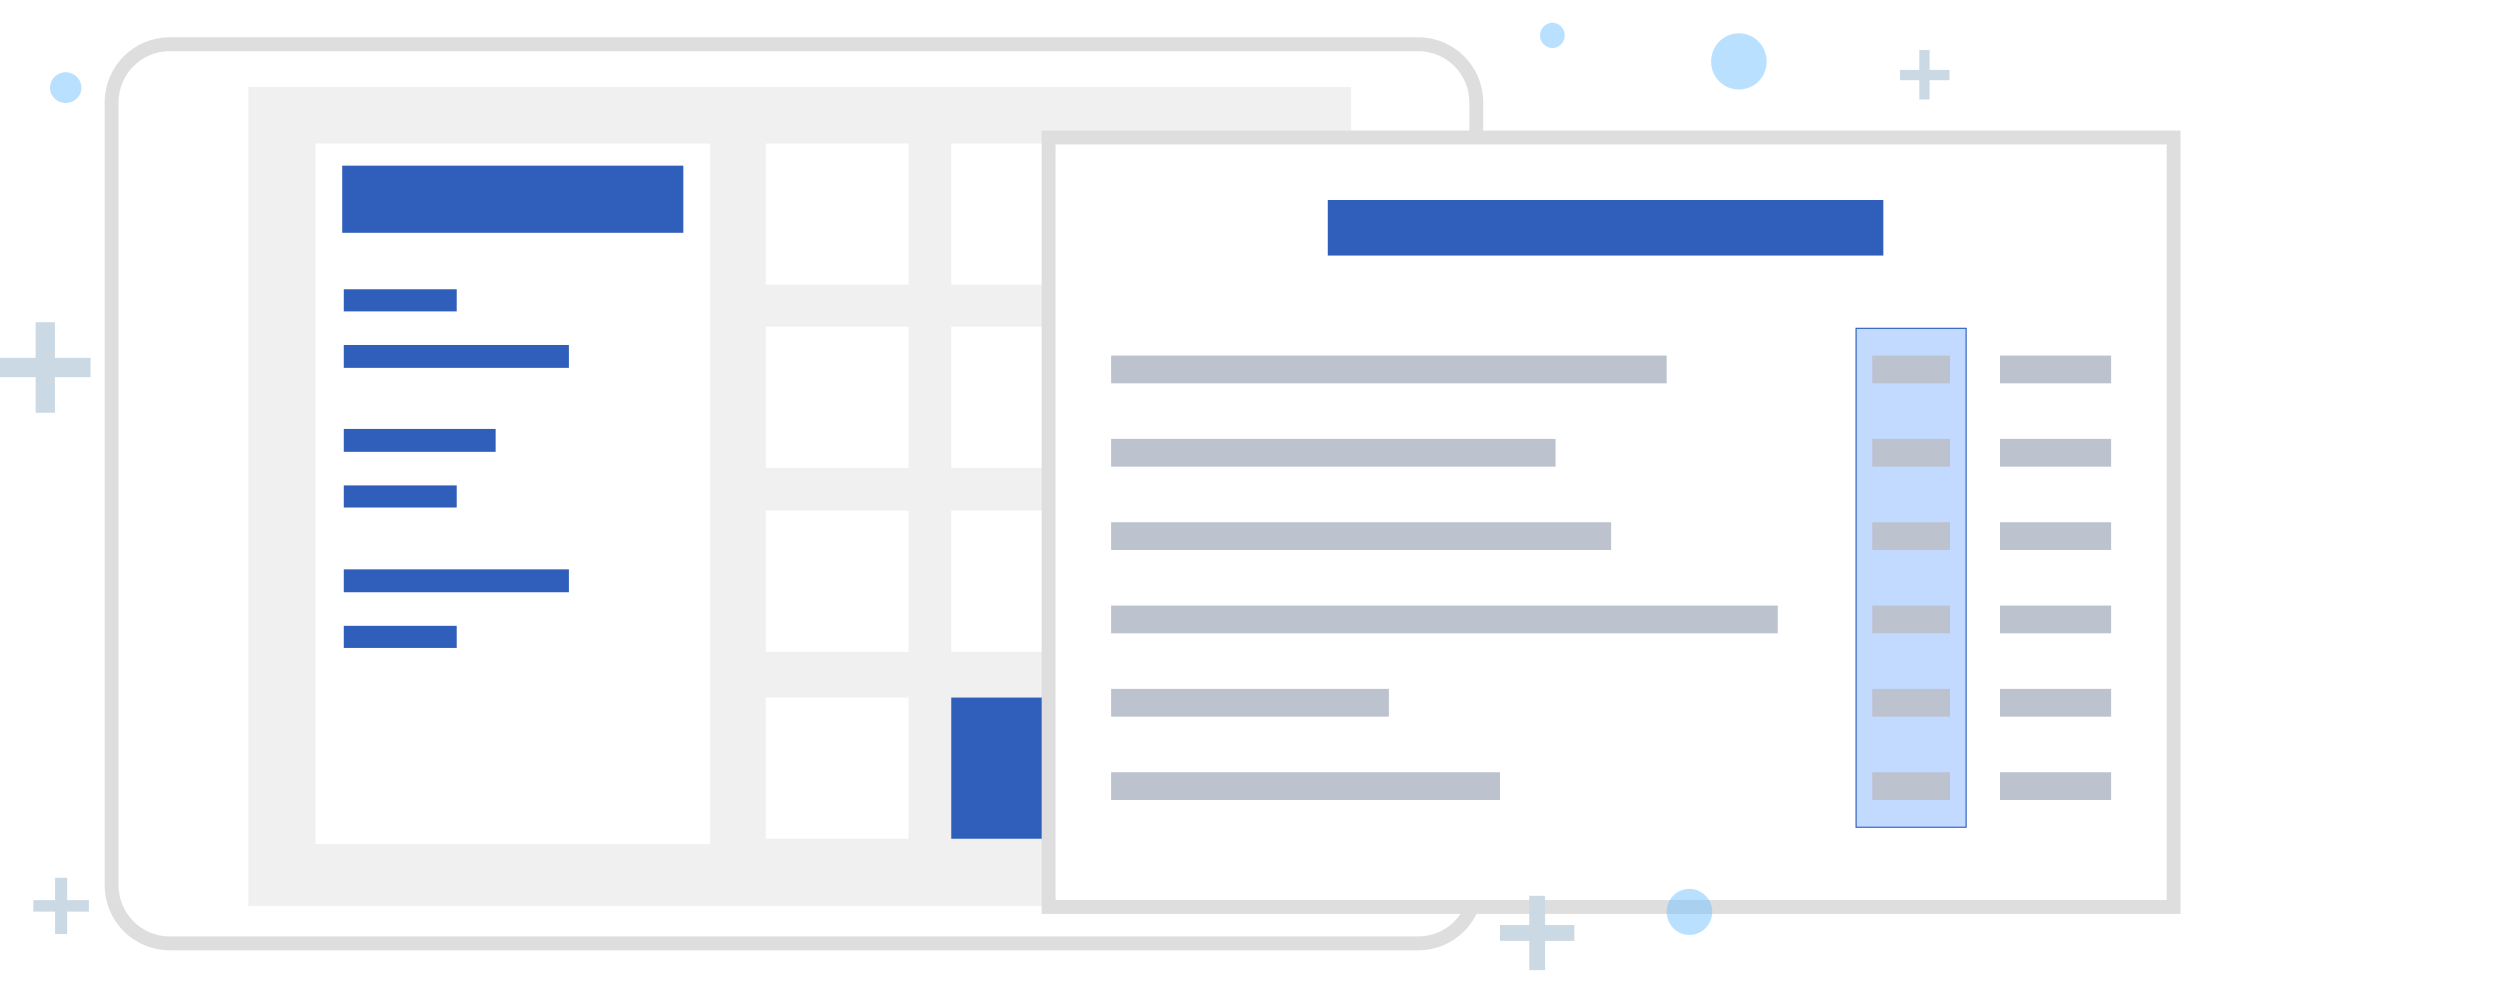 <svg width="450" height="180" viewBox="0 0 450 180" fill="none" xmlns="http://www.w3.org/2000/svg">
<g clip-path="url(#clip0_2611_36363)">
<g filter="url(#filter0_d_2611_36363)">
<path d="M20.09 18.415V159.353C20.09 165.125 24.77 169.806 30.543 169.806H255.275C261.048 169.806 265.729 165.125 265.729 159.353V18.415C265.729 12.642 261.048 7.961 255.275 7.961H30.543C24.77 7.961 20.09 12.642 20.09 18.415Z" fill="white" stroke="#DEDEDE" stroke-width="2.5"/>
<path d="M44.695 163.062V15.668H243.19V163.062H44.695Z" fill="#F0F0F0"/>
<path d="M31.367 88.609C31.367 87.648 32.191 86.824 33.153 86.824C34.114 86.824 34.939 87.648 34.939 88.609C34.939 89.571 34.114 90.395 33.153 90.395C32.191 90.395 31.367 89.571 31.367 88.609Z" fill="white"/>
<path d="M248.406 88.883C248.406 85.861 250.879 83.251 254.038 83.251C257.06 83.251 259.67 85.861 259.67 88.883C259.67 91.905 257.06 94.515 254.038 94.515C250.879 94.515 248.406 91.905 248.406 88.883Z" fill="#EDECE7"/>
<path d="M56.793 25.832H127.811V151.934H56.793V25.832Z" fill="white"/>
<path d="M61.598 29.816H123V41.904H61.598V29.816Z" fill="#2F5FBB"/>
<path d="M61.879 52.068H82.209V56.052H61.879V52.068Z" fill="#2F5FBB"/>
<path d="M61.879 62.096H102.402V66.217H61.879V62.096Z" fill="#2F5FBB"/>
<path d="M61.879 91.355H82.209V87.372H61.879V91.355Z" fill="#2F5FBB"/>
<path d="M61.879 81.328H89.215V77.207H61.879V81.328Z" fill="#2F5FBB"/>
<path d="M61.879 116.631H82.209V112.647H61.879V116.631Z" fill="#2F5FBB"/>
<path d="M61.879 106.604H102.402V102.483H61.879V106.604Z" fill="#2F5FBB"/>
<path d="M137.844 25.832H163.531V51.245H137.844V25.832Z" fill="white"/>
<path d="M171.227 25.832H196.777V51.245H171.227V25.832Z" fill="white"/>
<path d="M204.461 25.832H230.011V51.245H204.461V25.832Z" fill="white"/>
<path d="M137.844 58.799H163.531V84.212H137.844V58.799Z" fill="white"/>
<path d="M171.227 58.799H196.777V84.212H171.227V58.799Z" fill="white"/>
<path d="M204.461 58.799H230.011V84.212H204.461V58.799Z" fill="white"/>
<path d="M137.844 91.906H163.531V117.319H137.844V91.906Z" fill="white"/>
<path d="M171.227 91.906H196.777V117.319H171.227V91.906Z" fill="white"/>
<path d="M204.461 91.906H230.011V117.319H204.461V91.906Z" fill="white"/>
<path d="M137.844 125.56H163.531V150.973H137.844V125.56Z" fill="white"/>
<path d="M171.227 125.56H230.157V150.973H171.227V125.56Z" fill="#2F5FBB"/>
</g>
<g filter="url(#filter1_d_2611_36363)">
<rect x="188.75" y="24.75" width="202.5" height="138.5" fill="white" stroke="#DEDEDE" stroke-width="2.5"/>
<rect x="239" y="36" width="100" height="10" fill="#2F5FBB"/>
<rect x="200" y="64" width="100" height="5" fill="#BCC3CF"/>
<rect x="200" y="79" width="80" height="5" fill="#BCC3CF"/>
<rect x="200" y="94" width="90" height="5" fill="#BCC3CF"/>
<rect x="200" y="109" width="120" height="5" fill="#BCC3CF"/>
<rect x="200" y="124" width="50" height="5" fill="#BCC3CF"/>
<rect x="200" y="139" width="70" height="5" fill="#BCC3CF"/>
<rect x="360" y="64" width="20" height="5" fill="#BCC3CF"/>
<rect x="360" y="79" width="20" height="5" fill="#BCC3CF"/>
<rect x="360" y="94" width="20" height="5" fill="#BCC3CF"/>
<rect x="360" y="109" width="20" height="5" fill="#BCC3CF"/>
<rect x="360" y="124" width="20" height="5" fill="#BCC3CF"/>
<rect x="360" y="139" width="20" height="5" fill="#BCC3CF"/>
<g filter="url(#filter2_d_2611_36363)">
<rect x="334" y="59" width="20" height="90" fill="#C2DAFF"/>
<rect x="334.1" y="59.1" width="19.8" height="89.8" stroke="#2F5FBB" stroke-width="0.2"/>
</g>
<rect x="337" y="64" width="14" height="5" fill="#BCC3CF"/>
<rect x="337" y="79" width="14" height="5" fill="#BCC3CF"/>
<rect x="337" y="94" width="14" height="5" fill="#BCC3CF"/>
<rect x="337" y="109" width="14" height="5" fill="#BCC3CF"/>
<rect x="337" y="124" width="14" height="5" fill="#BCC3CF"/>
<rect x="337" y="139" width="14" height="5" fill="#BCC3CF"/>
</g>
<path d="M283.378 169.36H278.116V174.622H275.262V169.36H270V166.506H275.262V161.244H278.116V166.506H283.378V169.36Z" fill="#CBD9E5"/>
<path d="M16.303 67.891H9.891V74.303H6.413V67.891H0V64.413H6.413V58H9.891V64.413H16.303V67.891Z" fill="#CBD9E5"/>
<path d="M350.913 14.434H347.326V17.913H345.478V14.434H342V12.587H345.478V9H347.326V12.587H350.913V14.434Z" fill="#CBD9E5"/>
<path d="M16 164.087H12.087V168.108H9.913V164.087H6V162.022H9.913V158H12.087V162.022H16V164.087Z" fill="#CBD9E5"/>
<path opacity="0.5" d="M304.103 160C306.332 160 308.205 161.873 308.205 164.103C308.205 166.421 306.332 168.294 304.103 168.294C301.784 168.294 300 166.421 300 164.103C300 161.873 301.784 160 304.103 160Z" fill="#77C2FF"/>
<path opacity="0.5" d="M313 6C315.826 6 318 8.282 318 11.108C318 13.826 315.826 16.108 313 16.108C310.174 16.108 308 13.826 308 11.108C308 8.282 310.174 6 313 6Z" fill="#77C2FF"/>
<path opacity="0.5" d="M11.826 13C13.348 13 14.652 14.196 14.652 15.826C14.652 17.348 13.348 18.543 11.826 18.543C10.304 18.543 9 17.348 9 15.826C9 14.196 10.304 13 11.826 13Z" fill="#77C2FF"/>
<path opacity="0.5" d="M279.482 4.086C280.677 4.086 281.655 5.173 281.655 6.368C281.655 7.564 280.677 8.651 279.482 8.651C278.177 8.651 277.199 7.564 277.199 6.368C277.199 5.173 278.177 4.086 279.482 4.086Z" fill="#77C2FF"/>
</g>
<defs>
<filter id="filter0_d_2611_36363" x="13.84" y="1.711" width="258.141" height="174.345" filterUnits="userSpaceOnUse" color-interpolation-filters="sRGB">
<feFlood flood-opacity="0" result="BackgroundImageFix"/>
<feColorMatrix in="SourceAlpha" type="matrix" values="0 0 0 0 0 0 0 0 0 0 0 0 0 0 0 0 0 0 127 0" result="hardAlpha"/>
<feOffset/>
<feGaussianBlur stdDeviation="2.5"/>
<feComposite in2="hardAlpha" operator="out"/>
<feColorMatrix type="matrix" values="0 0 0 0 0 0 0 0 0 0 0 0 0 0 0 0 0 0 0.1 0"/>
<feBlend mode="normal" in2="BackgroundImageFix" result="effect1_dropShadow_2611_36363"/>
<feBlend mode="normal" in="SourceGraphic" in2="effect1_dropShadow_2611_36363" result="shape"/>
</filter>
<filter id="filter1_d_2611_36363" x="182.5" y="18.5" width="215" height="151" filterUnits="userSpaceOnUse" color-interpolation-filters="sRGB">
<feFlood flood-opacity="0" result="BackgroundImageFix"/>
<feColorMatrix in="SourceAlpha" type="matrix" values="0 0 0 0 0 0 0 0 0 0 0 0 0 0 0 0 0 0 127 0" result="hardAlpha"/>
<feOffset/>
<feGaussianBlur stdDeviation="2.5"/>
<feComposite in2="hardAlpha" operator="out"/>
<feColorMatrix type="matrix" values="0 0 0 0 0 0 0 0 0 0 0 0 0 0 0 0 0 0 0.1 0"/>
<feBlend mode="normal" in2="BackgroundImageFix" result="effect1_dropShadow_2611_36363"/>
<feBlend mode="normal" in="SourceGraphic" in2="effect1_dropShadow_2611_36363" result="shape"/>
</filter>
<filter id="filter2_d_2611_36363" x="329" y="54" width="30" height="100" filterUnits="userSpaceOnUse" color-interpolation-filters="sRGB">
<feFlood flood-opacity="0" result="BackgroundImageFix"/>
<feColorMatrix in="SourceAlpha" type="matrix" values="0 0 0 0 0 0 0 0 0 0 0 0 0 0 0 0 0 0 127 0" result="hardAlpha"/>
<feOffset/>
<feGaussianBlur stdDeviation="2.5"/>
<feComposite in2="hardAlpha" operator="out"/>
<feColorMatrix type="matrix" values="0 0 0 0 0 0 0 0 0 0 0 0 0 0 0 0 0 0 0.1 0"/>
<feBlend mode="normal" in2="BackgroundImageFix" result="effect1_dropShadow_2611_36363"/>
<feBlend mode="normal" in="SourceGraphic" in2="effect1_dropShadow_2611_36363" result="shape"/>
</filter>
<clipPath id="clip0_2611_36363">
<rect width="450" height="180" fill="white"/>
</clipPath>
</defs>
</svg>
